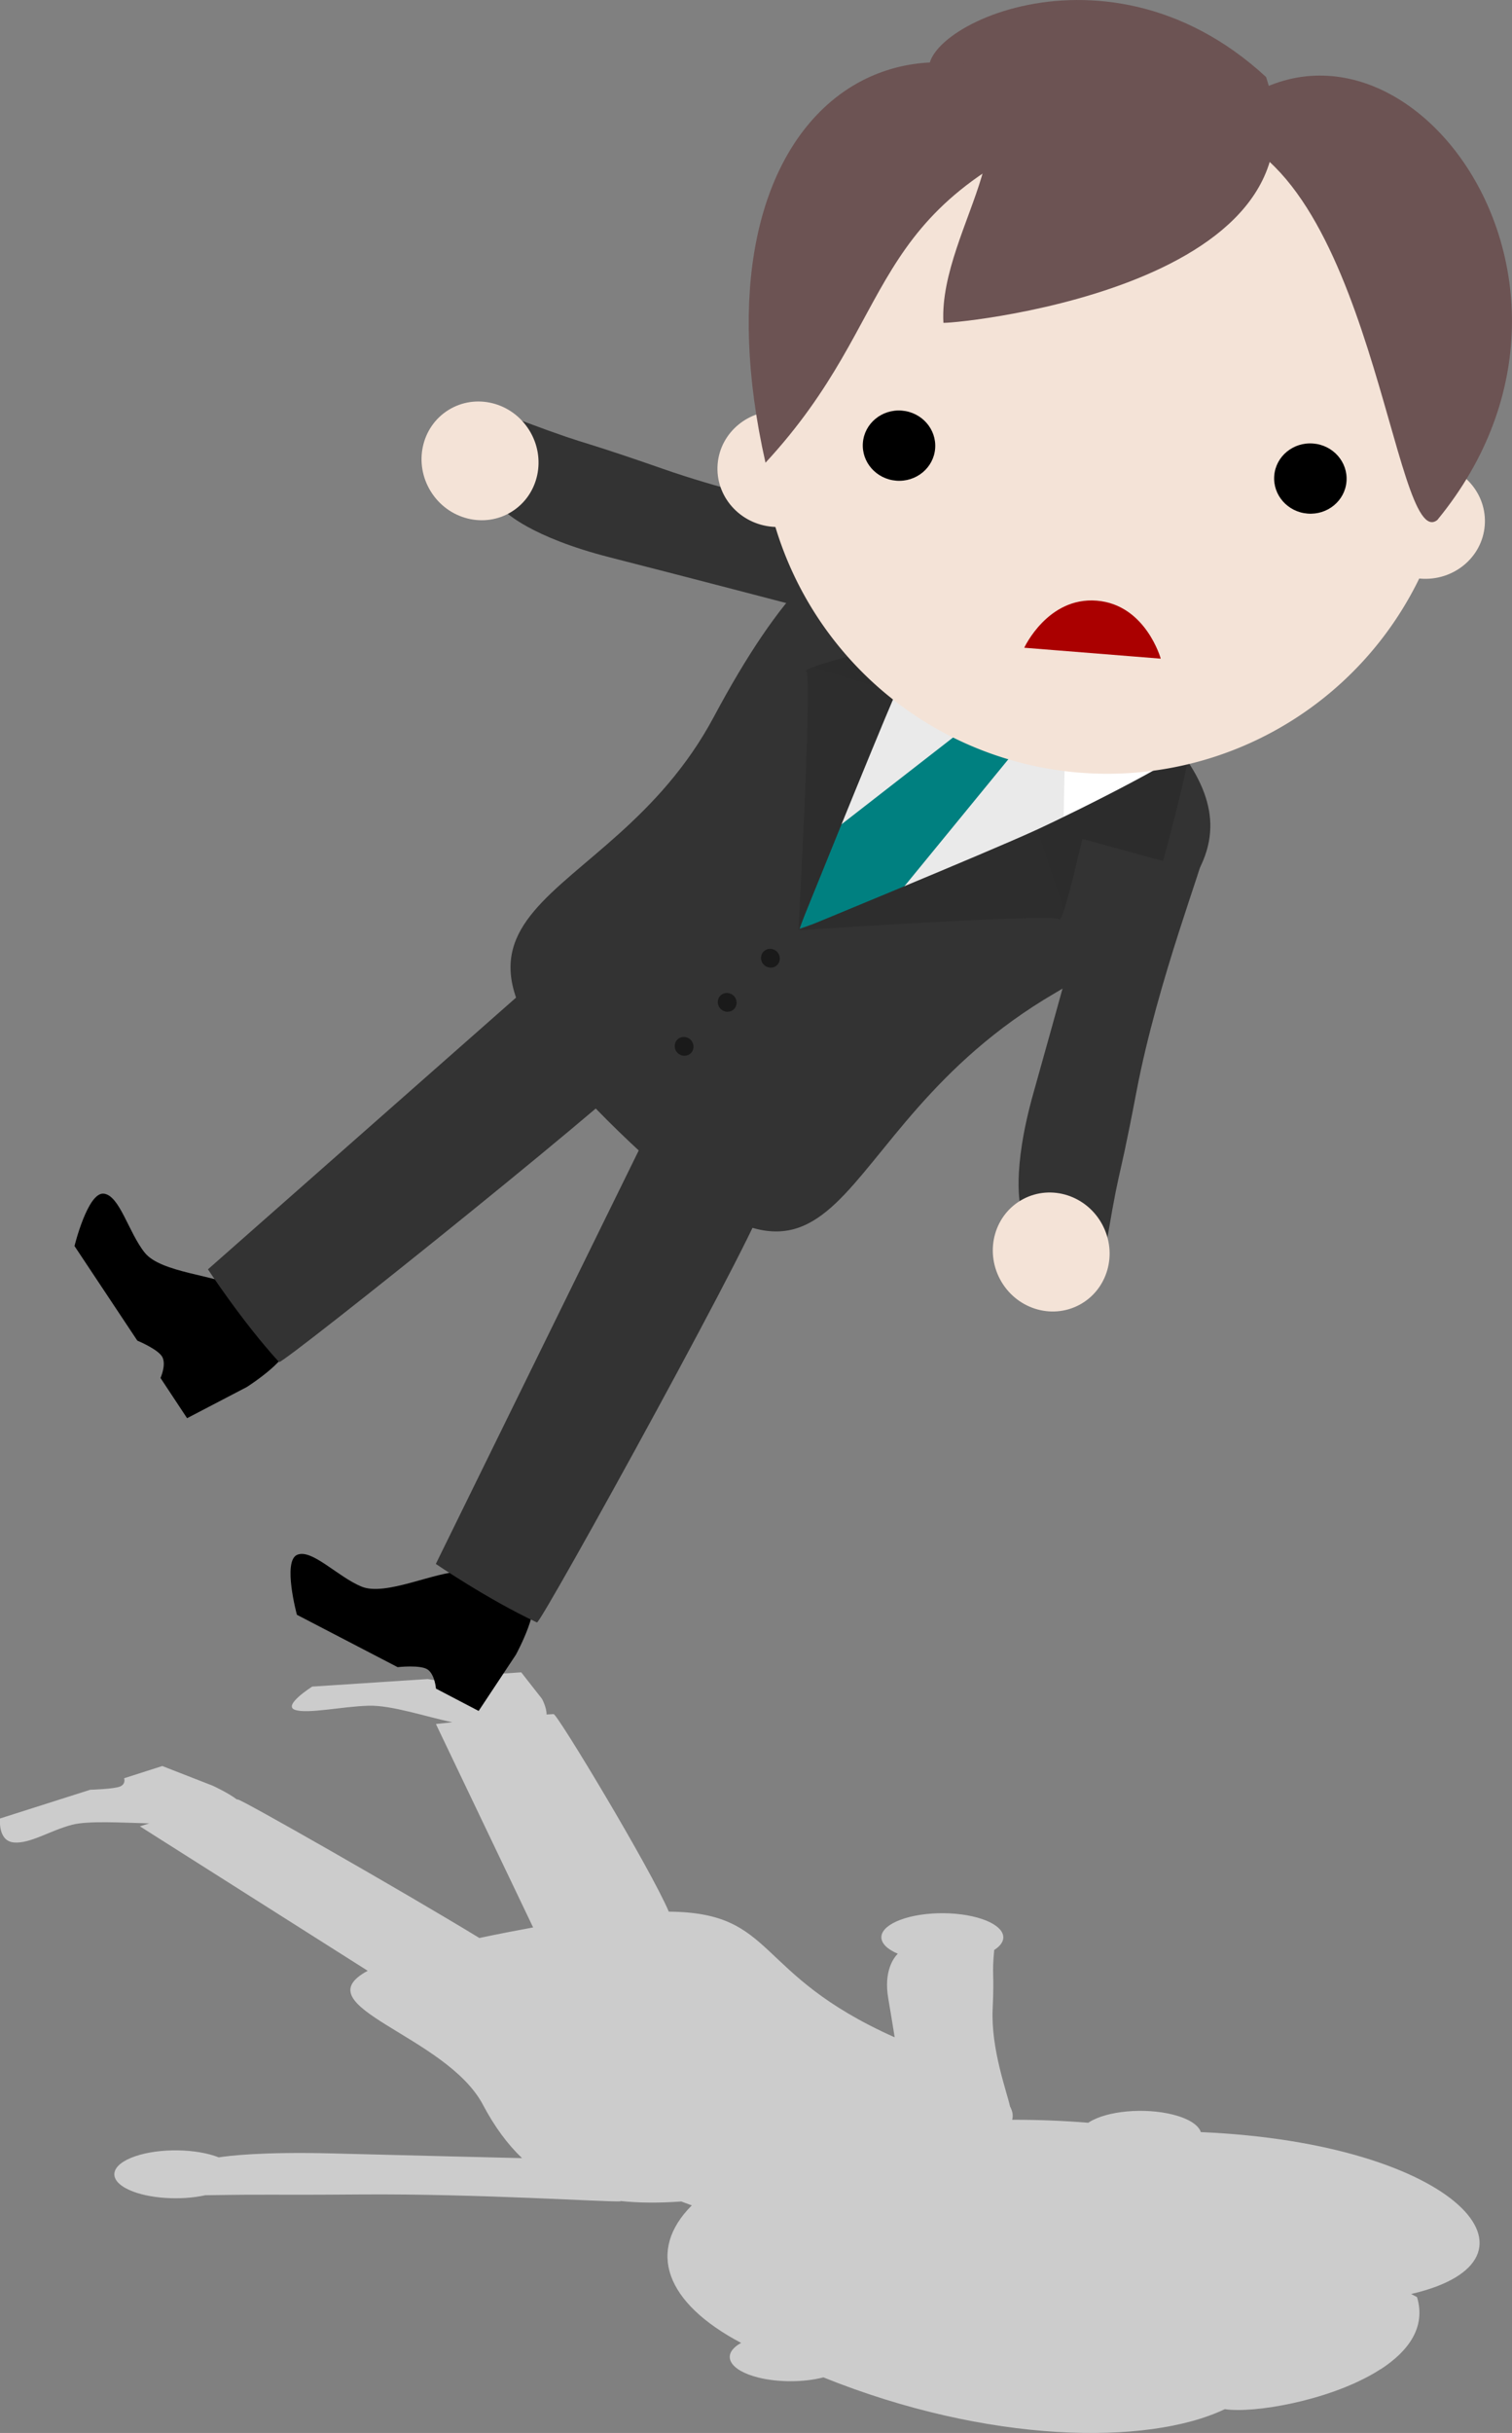 <?xml version="1.0" encoding="UTF-8"?>
<svg width="64.871mm" height="104.31mm" version="1.1" viewBox="0 0 64.871 104.31" xmlns="http://www.w3.org/2000/svg" xmlns:xlink="http://www.w3.org/1999/xlink">
<rect x="0" y="0" width="64.871" height="104.31" fill="#808080" stroke="none"/>
<defs>
<linearGradient id="a">
<stop stop-color="#2c2c2c" offset="0"/>
<stop stop-color="#2d2d2d" offset="1"/>
</linearGradient>
<linearGradient id="d" x1="115.79" x2="110.06" y1="107.27" y2="118.48" gradientTransform="rotate(-30.57 105.27 99.486)" gradientUnits="userSpaceOnUse" xlink:href="#a"/>
<linearGradient id="b" x1="123.16" x2="123.53" y1="113.77" y2="113.83" gradientTransform="rotate(-30.57 105.27 99.486)" gradientUnits="userSpaceOnUse">
<stop stop-color="#eaeaea" offset="0"/>
<stop offset="1"/>
</linearGradient>
<linearGradient id="c" x1="115.79" x2="110.06" y1="107.27" y2="118.48" gradientTransform="matrix(-.861 .509 .509 .861 149.36 -42.103)" gradientUnits="userSpaceOnUse" xlink:href="#a"/>
</defs>
<g transform="translate(-55.335 -94.301)">
<path d="m114.58 195.87c-0.079 0.052-0.162 0.103-0.245 0.152-2.058 1.221-5.21 1.755-6.451 1.57-3.325 1.583-10.19 1.469-17.221-1.363-0.849 0.218-1.94 0.22-2.798 6e-3 -1.218-0.306-1.586-0.947-0.822-1.432 0.029-0.017 0.058-0.034 0.09-0.051-3.257-1.72-4.059-3.953-2.117-5.897l-0.45-0.167c-0.946 0.067-1.819 0.065-2.625-0.022l0.027 0.015c-0.477 0.045-6.072-0.333-11.177-0.294-4.354 0.033-3.469-0.016-6.645 0.033-1.087 0.237-2.449 0.143-3.264-0.225-0.95-0.43-0.831-1.079 0.266-1.45 1.041-0.352 2.6-0.33 3.574 0.051 0.41-0.065 1.861-0.248 4.91-0.168 3.143 0.082 6.909 0.172 8.101 0.201-0.623-0.595-1.18-1.347-1.678-2.289-1.587-2.998-7.809-4.202-4.943-5.743l-9.775-6.194s0.153-0.049 0.403-0.126c-1.183-0.03-2.624-0.12-3.311 0.059-0.945 0.245-1.796 0.82-2.498 0.759-0.702-0.061-0.593-1.029-0.593-1.029l3.866-1.23s1.03-0.031 1.285-0.141c0.261-0.113 0.171-0.353 0.171-0.353l1.637-0.524 2.166 0.844s0.685 0.316 1.042 0.595c0.01-2e-3 0.019-5e-3 0.029-6e-3 0.123-0.028 7.079 3.936 10.369 5.94 0.392-0.083 0.804-0.167 1.246-0.253 0.369-0.072 0.718-0.137 1.059-0.2l-4.171-8.722s0.295-0.033 0.703-0.075c-1.117-0.231-2.596-0.736-3.587-0.709-1.143 0.031-2.609 0.364-3.16 0.178-0.55-0.186 0.738-0.998 0.738-0.998l4.958-0.323s0.956 0.169 1.319 0.123c0.371-0.047 0.587-0.272 0.587-0.272l2.103-0.139 0.891 1.137s0.202 0.369 0.196 0.671c0.101-6e-3 0.203-0.012 0.303-0.017 0.161-7e-3 4.161 6.631 4.941 8.469 4.661 0.04 3.575 2.66 9.692 5.389-0.091-0.562-0.186-1.147-0.276-1.668-0.202-1.169 0.234-1.74 0.408-1.917-0.911-0.386-0.94-0.98-0.068-1.379 0.944-0.432 2.596-0.479 3.69-0.106 0.972 0.332 1.191 0.893 0.516 1.325-0.108 1.159 0.01 0.853-0.067 2.531-0.079 1.712 0.611 3.553 0.745 4.177 0.112 0.205 0.142 0.396 0.092 0.572 1.094-3e-3 2.189 0.04 3.267 0.128 0.013-9e-3 0.027-0.019 0.041-0.028 0.764-0.484 2.371-0.629 3.589-0.322 0.66 0.166 1.099 0.441 1.197 0.75 11.057 0.48 15.348 5.485 9.024 6.941 0.085 0.043 0.169 0.087 0.252 0.134 0.388 1.279-0.356 2.311-1.552 3.088z" fill="#ccc"/>
<g transform="rotate(75 93.877 107.04)">
<path d="m110.83 103.09c-0.255 0.153-0.492 0.295-0.753 0.449-0.225 0.133-0.438 0.264-0.655 0.396l-1.659 6.696 11.204 7.551-1.211-12.526z" fill="url(#b)"/>
<path d="m110.65 104.55 0.074 0.121-0.872 1.469 1.813 1.013 4.306 10.208 3.933 2.304-0.234-4.489-6.395-8.908-0.082-2.232-2.104 0.42-0.07-0.123-0.147 0.17z" fill="#008080"/>
<path d="m112.44 102.13c-0.515 0.305-1.065 0.636-1.61 0.962l7.244 2.059 0.863 12.985-10.371-6.979 0.856-7.219c-6.559 3.905-9.131 7.055-0.209 15.408 7.199 6.74 3.562 16.028 16.097 8.55 12.369-7.391 2.301-7.972-0.871-19.622-2.923-10.737-6.707-9.273-11.999-6.144z" fill="#333"/>
<path d="m104.72 106.44c-0.221 0.218-0.101 5.073-0.101 5.073l3.593-0.09s-0.076 3.804 0.145 3.585c0.221-0.218 10.648 3.203 10.648 3.203s-6.994-5.267-8.729-6.646c-1.735-1.379-5.871-4.937-5.556-5.125z" fill="url(#c)"/>
<g transform="rotate(-30.57 104.17 99.787)" fill="#fff">
<path d="m107.76 106.95-4.795 4.848s-2.664-6.127-2.024-5.913 6.819 1.065 6.819 1.065z"/>
<path d="m107.76 106.95 4.529 4.8s2.823-6.505 2.184-6.292c-0.639 0.213-6.713 1.492-6.713 1.492z"/>
</g>
<path d="m115.68 99.965c0.298-0.088 4.491 2.36 4.491 2.36l-1.813 3.103s3.368 1.77 3.07 1.858c-0.298 0.088-2.443 10.936-2.443 10.936s-1.128-8.732-1.499-10.917c-0.371-2.186-1.49-7.525-1.807-7.34z" fill="url(#d)"/>
<g transform="rotate(35.632 105.65 110.06)">
<path d="m103.58 110.61c-0.09 0.468 1.071 5.786 1.191 10.71 0.12 4.924 0.219 2.517 0.205 8.143-1e-3 0.426 3.893-2.454 3.893-2.454s0.646-1.38 0.255-4.9c-0.39-3.52-0.923-8.63-0.923-8.63z" fill="#333"/>
<ellipse transform="rotate(-52.546)" cx="-37.035" cy="163.43" rx="2.568" ry="2.487" fill="#f4e3d7"/>
</g>
<g transform="rotate(-4.45 117.32 105.5)">
<path d="m120.54 100.71c0.453 0.147 4.551 3.73 8.805 6.212 4.255 2.482 2.098 1.407 7.033 4.109 0.374 0.205-4.028 2.225-4.028 2.225s-1.52-0.101-4.415-2.142c-2.895-2.041-7.113-4.974-7.113-4.974z" fill="#333"/>
<ellipse transform="matrix(-.989 .149 .149 .989 0 0)" cx="-116.31" cy="131.44" rx="2.568" ry="2.487" fill="#f4e3d7"/>
</g>
<ellipse transform="rotate(-30.57)" cx="42.313" cy="163.99" rx=".41" ry=".397" fill="#1a1a1a"/>
<ellipse transform="rotate(-30.57)" cx="42.313" cy="166.64" rx=".41" ry=".397" fill="#1a1a1a"/>
<ellipse transform="rotate(-30.57)" cx="42.313" cy="169.28" rx=".41" ry=".397" fill="#1a1a1a"/>
<path d="m127.59 145.34c-0.79 0.825-1.49 3.081-2.502 3.531-1.012 0.45-2.665 0.405-2.907 1.05-0.242 0.645 1.845 1.79 1.845 1.79l4.615-1.554s0.607-0.792 0.973-0.858c0.374-0.067 0.831 0.312 0.831 0.312l1.961-0.655-0.628-2.823s-0.749-2.39-1.447-2.157c-0.697 0.233-2.741 1.364-2.741 1.364z"/>
<path d="m117.14 127.63 9.333 18.809s2.574-0.848 4.631-1.918c0.165-0.086-8.225-19.206-8.477-18.737s-5.487 1.846-5.487 1.846z" fill="#333"/>
<g transform="matrix(-.677 .736 .736 .677 108.89 -45.586)">
<path d="m113.78 149.38c1.011 0.533 2.389 2.451 3.491 2.557 1.103 0.107 2.657-0.46 3.09 0.075 0.434 0.535-1.183 2.282-1.183 2.282l-4.87-0.013s-0.827-0.559-1.194-0.506c-0.376 0.054-0.689 0.559-0.689 0.559h-2.067l-0.299-2.877s-0.046-2.504 0.689-2.504c0.735 0 3.032 0.426 3.032 0.426z"/>
<path d="m115.44 128.61-0.533 20.99s-2.691 0.316-5.008 0.213c-0.186-8e-3 -0.639-20.884-0.213-20.564s5.754-0.639 5.754-0.639z" fill="#333"/>
</g>
</g>
<g transform="rotate(4.571 -153.13 44.466)">
<ellipse transform="scale(-1,1)" cx="-93.489" cy="94.914" rx="2.568" ry="2.487" fill="#f4e3d7"/>
<ellipse transform="scale(-1,1)" cx="-121.37" cy="94.914" rx="2.568" ry="2.487" fill="#f4e3d7"/>
<path d="m122.34 91.98a14.878 14.879 0 0 1-14.878 14.879 14.878 14.879 0 0 1-14.878-14.879 14.878 14.879 0 0 1 14.878-14.879 14.878 14.879 0 0 1 14.878 14.879z" fill="#f4e3d7"/>
<ellipse cx="98.615" cy="93.501" rx="1.555" ry="1.507"/>
<ellipse cx="116.32" cy="93.501" rx="1.555" ry="1.507"/>
<path d="m104.66 101.71h5.877s-0.829-2.26-2.938-2.26-2.938 2.26-2.938 2.26z" fill="#a00"/>
<path d="m98.888 77.771c-1.959-1.507 6.479-7.308 14.164-1.281 3.842 8.966-13.26 11.753-12.959 11.603-0.551-4.095 3.986-9.457-1.206-10.322z" fill="#6c5353"/>
<path d="m110.74 78.941c7.12 0.665 9.392 17.524 11.151 15.897 7.891-11.336-4.421-24.36-11.151-15.897z" fill="#6c5353"/>
<path d="m105.62 78.941c-9.582 4.587-7.274 8.911-12.657 15.746-4.544-14.596 4.012-21.411 12.657-15.746z" fill="#6c5353"/>
</g>
</g>
</svg>
